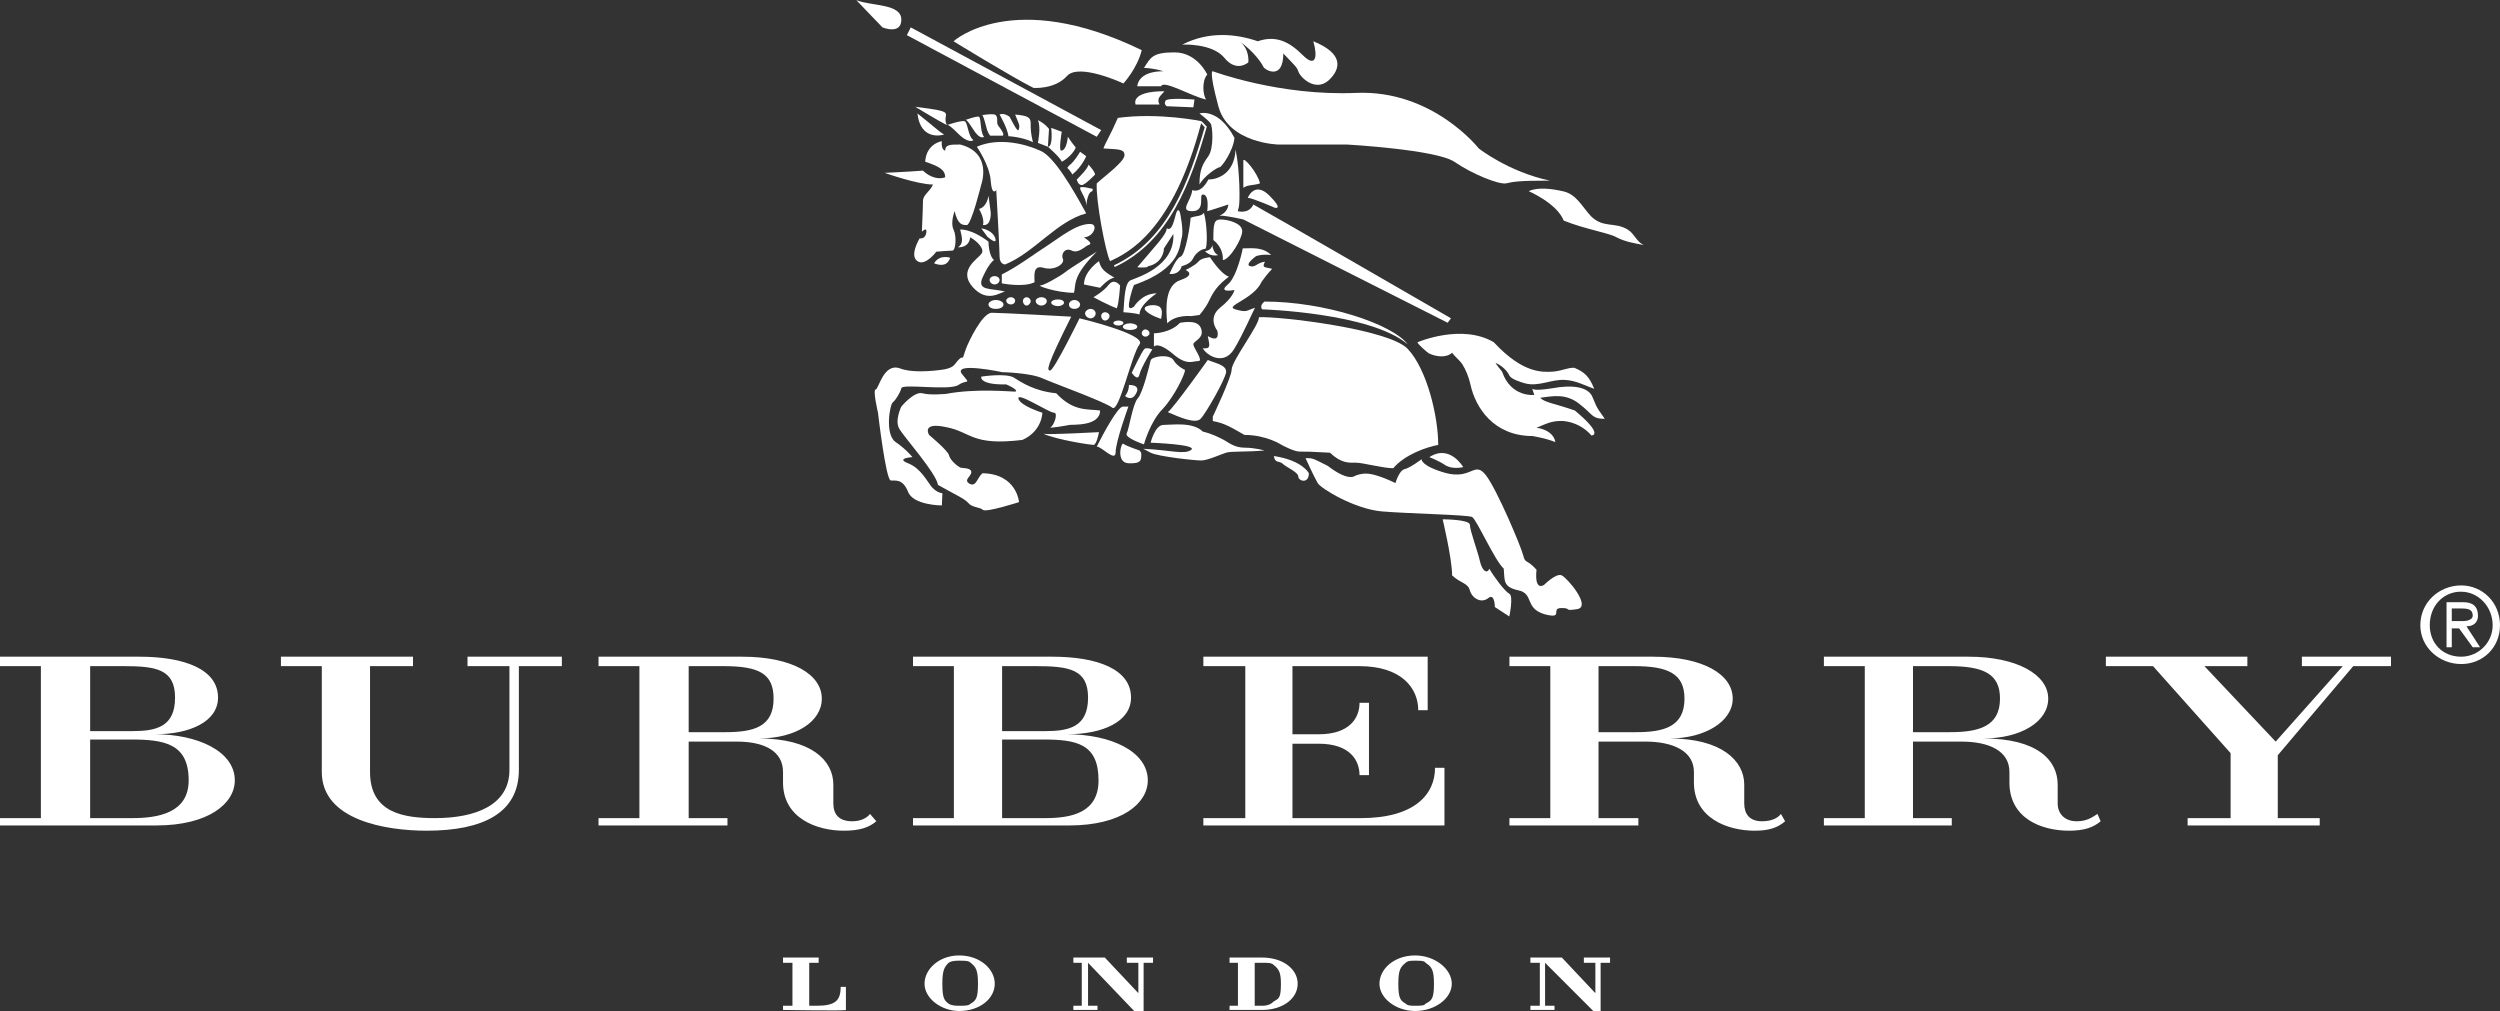 <svg width="2500" height="1011" viewBox="0 0 2500 1011" fill="none" xmlns="http://www.w3.org/2000/svg">
<rect x="0" y="0" width="2500" height="1011" fill="#333333" stroke="none"/>
<path d="M783.019 1009.95V1005.76H792.453V962.779H783.019V957.538H818.658V962.779H809.224V1005.76H816.562C835.43 1005.76 840.671 1000.52 840.671 986.888H845.912V1009.95C845.912 1011 783.019 1009.95 783.019 1009.95ZM959.12 1011C941.304 1011 924.528 998.418 924.528 983.739C924.528 969.068 939.203 955.437 959.12 955.437C980.084 955.437 994.759 969.068 994.759 983.739C994.754 998.414 980.084 1011 959.12 1011ZM970.65 962.779C968.553 960.682 965.409 960.682 959.115 960.682C955.97 960.682 951.782 960.682 948.633 962.779C944.444 966.967 942.343 970.116 942.343 983.743C942.343 998.413 944.44 1000.52 948.633 1003.66C951.782 1005.75 955.97 1005.75 959.115 1005.75C965.409 1005.75 968.549 1005.75 970.65 1003.66C975.891 1000.51 977.987 998.413 977.987 983.743C977.992 970.116 975.891 966.967 970.65 962.779ZM1143.61 962.779V1011H1134.17L1088.05 962.779V1005.76H1097.48V1009.95H1073.37V1005.76H1081.76V962.779H1073.37V957.538H1104.82L1138.36 993.172V962.779H1126.83V957.538H1153.04V962.779H1143.61ZM1415.09 1011C1396.22 1011 1379.46 998.418 1379.46 983.739C1379.46 969.068 1394.13 955.437 1415.09 955.437C1435.01 955.437 1451.78 969.068 1451.78 983.739C1451.78 998.409 1435.01 1011 1415.09 1011ZM1425.58 962.779C1424.52 960.682 1420.34 960.682 1415.09 960.682C1410.91 960.682 1407.76 960.682 1405.67 962.779C1400.42 966.967 1398.33 970.116 1398.33 983.743C1398.33 998.413 1400.42 1000.52 1405.67 1003.66C1407.76 1005.75 1410.91 1005.75 1415.09 1005.75C1420.34 1005.75 1424.52 1005.75 1425.58 1003.66C1431.87 1000.51 1433.97 998.413 1433.97 983.743C1433.97 970.116 1431.87 966.967 1425.58 962.779ZM1600.62 962.779V1011H1593.29L1545.07 962.779V1005.76H1554.51V1009.95H1530.4V1005.76H1539.83V962.779H1530.4V957.538H1561.84L1595.38 993.172V962.779H1583.86V957.538H1610.06V962.779H1600.62ZM1262.05 1009.95H1229.55V1005.76H1237.94V962.779H1229.55V957.538H1262.05C1283.01 957.538 1297.68 969.073 1297.68 983.743C1297.7 998.413 1283.01 1009.95 1262.05 1009.95ZM1273.58 964.875C1271.49 962.779 1268.34 962.779 1262.05 962.779H1254.71V1005.76H1262.05C1268.34 1005.76 1271.48 1003.67 1273.58 1001.57C1278.83 998.423 1280.92 998.423 1280.92 983.752C1280.92 972.208 1278.83 969.068 1273.58 964.875ZM156.18 825.458H0V818.125H40.88V666.133H0V656.699H139.418C184.491 656.699 218.034 669.278 218.034 697.58C218.034 721.689 189.732 734.267 155.141 734.267C197.07 734.267 234.805 751.039 234.805 780.38C234.801 803.45 208.595 825.458 156.18 825.458ZM123.694 666.133H90.151V731.123H132.08C156.189 731.123 175.057 726.93 175.057 697.58C175.052 669.278 156.18 666.133 123.694 666.133ZM131.027 739.508H90.147V818.125H132.075C158.281 818.125 188.675 812.884 188.675 780.38C188.679 743.706 164.57 739.508 131.027 739.508ZM1069.18 825.458H913.003V818.125H953.878V666.133H913.003V656.699H1052.41C1097.48 656.699 1131.03 669.278 1131.03 697.58C1131.03 721.689 1102.73 734.267 1067.09 734.267C1110.06 734.267 1147.79 751.039 1147.79 780.38C1147.8 803.45 1121.59 825.458 1069.18 825.458ZM1035.64 666.133H1002.1V731.123H1045.08C1069.19 731.123 1088.06 726.93 1088.06 697.58C1088.05 669.278 1069.18 666.133 1035.64 666.133ZM1042.98 739.508H1002.1V818.125H1045.07C1071.28 818.125 1098.54 812.884 1098.54 780.38C1098.54 743.706 1076.52 739.508 1042.98 739.508ZM518.868 666.133V769.907C518.868 812.884 483.233 830.699 426.625 830.699C385.749 830.699 321.803 820.216 321.803 771.994V666.124H280.927V656.69H413.003V666.124H370.026V771.994C370.026 812.874 403.564 818.115 435.01 818.115C474.847 818.115 509.439 805.537 509.439 769.893V666.124H467.51V656.69H561.849V666.124L518.868 666.133ZM843.815 830.699C816.562 830.699 783.019 818.125 783.019 782.476V771.994C783.019 751.029 764.151 741.6 736.902 741.6H688.679V818.125H727.463V825.458H598.533V818.125H639.408V666.133H598.533V656.699H742.138C792.453 656.699 821.803 674.519 821.803 698.628C821.803 721.689 795.597 738.465 758.91 738.465C811.321 738.465 833.338 760.482 833.338 784.582V803.45C833.338 813.932 838.579 821.269 852.211 821.269C860.596 821.269 866.881 818.125 870.026 813.932L876.32 821.269C868.968 827.563 859.539 830.699 843.815 830.699ZM723.27 666.133H688.679V732.171H725.367C753.669 732.171 773.59 726.93 773.59 698.628C773.59 673.471 758.905 666.133 723.27 666.133ZM2069.18 830.699C2040.88 830.699 2009.43 818.125 2009.43 782.476V771.994C2009.43 751.029 1989.52 741.6 1961.21 741.6H1912.99V818.125H1951.77V825.458H1823.9V818.125H1864.78V666.133H1823.9V656.699H1968.56C2016.78 656.699 2048.22 674.519 2048.22 698.628C2048.22 721.689 2020.97 738.465 1983.23 738.465C2037.74 738.465 2057.67 760.482 2057.67 784.582V803.45C2057.67 813.932 2065 821.269 2076.53 821.269C2085.97 821.269 2091.21 818.125 2097.5 813.932L2100.64 821.269C2093.29 827.563 2083.86 830.699 2069.18 830.699ZM1948.63 666.133H1913V732.171H1949.69C1977.98 732.171 2000 726.93 2000 698.628C2000 673.471 1983.22 666.133 1948.63 666.133ZM1754.71 830.699C1727.45 830.699 1693.92 818.125 1693.92 782.476V771.994C1693.92 751.029 1672.95 741.6 1645.69 741.6H1598.52V818.125H1638.36V825.458H1509.43V818.125H1550.31V666.133H1509.43V656.699H1653.04C1703.35 656.699 1732.71 674.519 1732.71 698.628C1732.71 721.689 1704.41 738.465 1669.82 738.465C1721.17 738.465 1744.24 760.482 1744.24 784.582V803.45C1744.24 813.932 1749.48 821.269 1762.06 821.269C1771.49 821.269 1777.78 818.125 1780.93 813.932L1785.12 821.269C1777.78 827.563 1769.4 830.699 1754.71 830.699ZM1634.17 666.133H1598.53V732.171H1636.27C1663.53 732.171 1684.49 726.93 1684.49 698.628C1684.48 673.471 1667.71 666.133 1634.17 666.133ZM1203.36 825.458V818.125H1245.29V666.133H1203.36V656.699H1427.67V710.168H1418.24C1418.24 688.146 1401.46 666.142 1359.53 666.142H1292.46V734.277H1318.66C1350.11 734.277 1359.53 717.5 1359.53 702.83H1368.97V775.152H1359.53C1359.53 760.482 1350.11 743.711 1318.66 743.711H1292.46V818.134H1360.59C1415.09 818.134 1435.02 794.025 1435.02 767.815H1444.45V825.467L1203.36 825.458ZM2353.25 666.133L2277.78 755.232V818.125H2319.71V825.458H2187.63V818.125H2230.61V753.135L2153.04 666.133H2105.87V656.699H2247.37V666.133H2204.41L2275.68 741.6L2342.77 666.133H2301.89V656.699H2390.99V666.133H2353.25ZM2461.22 585.42C2439.2 585.42 2420.34 602.201 2420.34 625.253C2420.34 647.274 2439.21 664.037 2461.22 664.037C2483.23 664.037 2500 647.265 2500 625.253C2500 602.196 2482.19 585.42 2461.22 585.42ZM2459.12 591.71H2461.22C2477.99 591.71 2492.66 606.38 2492.66 625.248C2492.66 643.068 2477.99 656.695 2461.22 656.695C2442.34 656.695 2429.77 643.068 2429.77 625.248C2429.77 606.385 2442.35 592.758 2459.12 591.71ZM2446.54 602.196V647.27H2451.78V628.397H2459.11L2472.74 647.27H2480.08L2466.45 626.305C2474.84 626.305 2477.98 621.06 2477.98 615.819C2477.98 606.389 2472.74 602.196 2463.31 602.196H2446.54ZM2451.78 621.055V608.481H2461.21C2468.55 608.481 2472.74 609.529 2472.74 615.814C2472.74 618.963 2468.55 621.055 2463.31 621.055H2451.78ZM953.506 41.265C953.506 41.265 1012.36 -12.6 1141.73 50.149C1137.28 68.472 1123.41 83.459 1123.41 83.459C1123.41 83.459 1078.43 62.364 1066.77 76.243C1054.56 89.567 1033.46 87.899 1033.46 87.899C1012.36 77.356 953.506 41.265 953.506 41.265ZM1137.29 86.24C1137.29 86.24 1137.29 71.244 1163.39 71.244C1152.83 67.913 1143.96 67.913 1143.96 67.913C1150.62 57.915 1151.74 52.367 1174.5 52.367C1197.27 52.367 1207.26 74.575 1207.26 74.575C1201.71 80.687 1202.81 95.12 1206.15 99.56C1191.16 96.229 1163.4 79.574 1161.17 86.24H1137.29ZM1212.8 71.248C1212.8 71.248 1279.43 96.233 1356.04 92.902C1432.67 89.571 1478.75 148.425 1478.75 148.425C1478.75 148.425 1508.18 171.742 1549.82 180.631C1517.07 180.631 1513.73 181.74 1505.96 183.408C1498.18 184.517 1472.08 173.969 1454.32 161.759C1436 149.543 1347.17 144.544 1347.17 144.544H1278.32C1278.32 144.544 1228.34 143.436 1218.36 106.236C1208.36 69.026 1212.8 71.248 1212.8 71.248ZM1528.73 191.179C1528.73 191.179 1557.04 203.394 1563.7 220.603C1585.92 229.483 1608.67 232.818 1616.45 237.258C1624.77 241.693 1634.77 243.366 1643.66 245.029C1636.44 241.693 1634.22 233.363 1627.55 229.478C1614.79 221.707 1603.13 228.369 1590.91 216.154C1582.03 206.72 1576.47 193.941 1562.59 191.174C1552.6 188.956 1538.16 186.734 1528.73 191.179Z" fill="white"/>
<path d="M1159.5 104.559H1135.62C1135.62 104.559 1129.51 91.234 1164.49 91.234C1159.5 96.788 1156.72 98.451 1159.5 104.559ZM1194.47 99.564C1194.47 99.564 1167.83 97.342 1165.6 100.673C1163.38 104.004 1166.71 106.222 1166.71 106.222L1193.37 107.33L1194.47 99.564ZM1199.48 113.443C1199.48 113.443 1218.36 107.33 1234.46 137.873C1233.35 150.638 1221.69 167.293 1219.46 167.293C1217.24 167.293 1203.91 176.177 1199.47 184.503C1199.47 169.511 1202.8 163.958 1208.35 156.187C1213.91 148.416 1212.8 126.762 1210.58 123.431C1208.36 120.109 1199.48 113.443 1199.48 113.443ZM1182.26 44.596C1182.26 44.596 1212.24 42.933 1224.46 57.92C1236.67 72.907 1248.33 62.364 1248.33 62.364C1248.33 62.364 1250 49.04 1239.45 41.265C1254.45 51.817 1262.22 64.032 1263.33 66.799C1264.99 70.135 1283.31 80.678 1283.31 53.48C1294.98 65.695 1296.64 66.799 1298.31 71.239C1299.41 76.238 1314.41 92.339 1328.29 80.678C1341.62 68.463 1343.28 53.471 1313.3 41.255C1317.74 56.247 1316.08 68.463 1302.75 55.134C1288.87 41.255 1275.54 35.143 1257.78 41.255C1236.67 34.048 1209.47 30.717 1182.26 44.596Z" fill="white"/>
<path d="M1192.25 190.065C1192.25 190.065 1200.58 194.509 1208.35 179.518C1217.24 179.518 1234.46 173.964 1235.56 149.534C1240 170.624 1240 202.276 1238.9 206.715L1237.78 211.155C1237.78 211.155 1248.89 214.486 1253.33 204.493C1265.54 211.155 1450.99 318.316 1450.99 318.316L1447.66 322.755L1243.34 219.485C1243.34 219.485 1227.24 215.6 1219.46 215.6C1228.34 212.269 1228.34 204.493 1228.34 204.493C1228.34 204.493 1208.35 211.155 1207.25 211.155C1208.35 201.158 1207.25 194.5 1202.8 194.5C1198.36 194.5 1206.14 211.155 1192.25 211.155C1178.93 211.165 1191.14 201.171 1192.25 190.065Z" fill="white"/>
<path d="M1243.34 187.847V160.64C1243.34 156.196 1257.78 172.856 1259.99 183.403C1253.33 185.625 1247.78 184.512 1243.34 187.847ZM1247.78 197.836C1247.78 197.836 1254.44 180.631 1269.43 195.614C1283.87 210.051 1274.98 207.829 1274.98 207.829C1274.98 207.829 1252.22 197.836 1247.78 197.836ZM910.757 27.386L906.867 35.157L1096.75 136.764L1101.2 130.098L910.757 27.386ZM856.343 0.179L882.441 27.386C882.441 27.386 901.323 35.157 901.323 19.611C901.323 3.51 871.889 6.287 856.343 0.179ZM944.072 134.542C944.072 134.542 920.755 142.313 917.419 113.447C932.965 125.663 938.514 131.211 944.072 134.542ZM915.197 106.781C915.197 106.781 939.073 121.223 946.844 125.108C940.736 112.334 960.172 112.334 915.197 106.781ZM941.845 141.204C941.845 141.204 926.299 143.426 925.195 161.749C938.514 166.189 945.185 169.52 945.185 177.295C935.188 180.626 926.303 173.955 922.968 170.624C909.089 171.733 884.659 172.851 884.659 172.851C884.659 172.851 917.414 184.512 932.965 184.512C929.63 192.287 922.968 194.509 922.968 201.167C922.968 207.834 921.859 231.705 921.859 231.705C921.859 231.705 927.412 226.152 926.303 232.814C925.199 239.476 919.641 238.362 919.641 238.362C919.641 238.362 909.089 255.576 917.414 261.134C925.19 266.678 936.296 251.696 936.296 251.696C936.296 251.696 949.066 250.587 952.397 250.587C955.728 250.587 956.841 236.149 953.506 229.487C950.175 222.825 954.615 211.165 954.615 211.165C957.946 225.043 962.385 225.043 966.83 225.043C971.274 225.043 981.267 184.512 981.267 184.512C981.267 184.512 992.923 152.865 960.172 144.535C950.175 144.535 945.176 144.535 945.176 150.647C940.736 149.539 941.845 141.204 941.845 141.204ZM950.179 257.803C950.179 257.803 939.627 253.918 934.074 263.356C942.958 266.687 947.957 264.465 950.179 257.803Z" fill="white"/>
<path d="M957.95 247.256C957.95 247.256 969.061 248.369 970.165 237.263C977.936 241.698 985.157 249.474 981.272 253.913C977.941 258.912 957.955 270.014 972.392 286.674C987.384 303.888 1000.71 291.672 1005.14 291.672C991.824 287.787 975.723 291.672 982.935 276.681C989.597 262.238 994.042 260.021 994.042 260.021C988.493 255.581 988.493 241.693 988.493 241.693C988.493 241.693 973.496 229.478 960.177 229.478C962.39 238.372 963.499 243.92 957.95 247.256ZM988.488 195.618C988.488 195.618 987.38 206.725 979.05 208.942C985.162 219.49 982.935 225.043 982.935 225.043C991.819 226.147 990.706 212.273 990.706 212.273L988.488 195.618Z" fill="white"/>
<path d="M976.832 146.757C976.832 146.757 989.597 165.085 990.711 180.631C991.819 196.732 996.264 190.065 996.264 190.065C996.264 190.065 999.595 248.369 999.595 256.695C999.595 264.47 1005.14 264.47 1005.14 264.47C1034.01 252.809 1056.78 221.162 1086.21 213.387C1072.88 188.956 1054 156.201 1040.12 150.643C1026.8 144.535 999.59 136.764 976.832 146.757ZM973.496 140.095C973.496 140.095 969.061 144.535 957.95 133.433C946.844 122.327 946.844 125.104 946.844 125.104C946.844 125.104 961.281 120.109 964.607 121.218C967.943 122.327 967.943 136.764 973.496 140.095ZM984.044 136.764C984.044 136.764 980.158 140.65 972.942 128.989C965.162 116.774 965.162 120.109 965.162 120.109C965.162 120.109 976.827 115.665 979.04 116.774C981.267 118.442 980.158 132.879 984.044 136.764ZM1032.9 142.318C1030.68 132.32 1030.68 129.553 1030.68 123.44C1030.68 117.333 1027.91 115.665 1015.14 114.556C1017.91 121.782 1020.13 125.113 1019.02 128.435C1018.47 132.32 1016.79 130.657 1009.58 116.774C1003.48 112.334 999.585 114.547 999.585 114.547C999.585 114.547 1007.36 127.871 1008.47 136.201C1018.47 136.764 1029.57 140.095 1032.9 142.318ZM981.826 115.111H982.381C981.826 114.556 981.826 115.111 981.826 115.111ZM1002.37 131.77C1001.26 128.994 998.481 126.771 997.372 123.999C996.818 120.668 997.927 117.337 995.709 115.115C994.046 113.457 985.157 114.561 982.385 115.115C982.94 115.67 984.048 118.446 986.271 126.776C986.825 129.557 987.934 132.888 990.156 135.66H1002.93C1003.48 134.542 1003.48 133.433 1002.37 131.77ZM1001.81 274.463C1018.47 266.133 1033.46 254.472 1049.01 244.479C1060.11 237.263 1076.21 223.934 1090.09 223.934C1098.98 223.934 1093.42 237.258 1083.98 237.258C1090.09 241.693 1092.31 243.92 1088.42 245.029C1085.09 246.133 1078.43 253.909 1071.77 250.578C1065.1 247.247 1060.66 253.909 1062.88 258.907C1065.11 263.352 1055.11 271.123 1043.45 267.792C1032.35 264.461 1034.57 276.676 1034.57 282.229C1023.47 287.782 1001.81 283.338 1001.81 283.338V274.463ZM999.59 280.012C999.59 282.234 997.368 284.451 994.591 284.451C991.815 284.451 989.597 282.224 989.597 280.012C989.597 277.789 991.824 276.126 994.591 276.126C997.372 276.126 999.59 277.794 999.59 280.012ZM1096.75 251.696C1096.75 251.696 1070.66 267.796 1065.11 272.241C1059.56 276.685 1043.46 285.56 1040.13 285.56C1036.79 285.56 1056.23 292.786 1073.99 292.786C1076.22 284.456 1071.77 276.685 1096.75 251.696ZM1098.98 261.139C1098.98 261.139 1083.99 271.132 1083.99 284.456L1100.09 287.787C1100.09 287.787 1108.97 277.789 1114.53 277.789C1105.64 272.241 1101.2 270.019 1098.98 261.139ZM1093.43 297.221C1093.43 297.221 1103.42 291.677 1108.97 284.456C1114.53 277.789 1120.08 285.56 1120.08 285.56C1120.08 285.56 1118.98 303.892 1116.75 308.332C1107.86 304.992 1093.43 297.221 1093.43 297.221ZM1037.9 142.872C1037.9 142.872 1041.23 127.326 1037.9 120.109C1045.67 123.995 1049.01 128.989 1049.01 128.989L1047.9 146.753L1037.9 142.872Z" fill="white"/>
<path d="M1047.9 146.757C1047.9 146.757 1060.66 157.859 1061.78 161.754C1069.55 157.868 1075.65 149.539 1075.65 147.312C1071.77 142.867 1067.88 136.764 1067.88 136.764C1066.77 146.757 1064 150.643 1061.22 150.643C1058.44 150.643 1061.77 131.766 1061.77 131.766C1057.33 130.098 1051.22 127.88 1051.22 127.88C1051.22 127.88 1053.45 146.757 1047.9 146.757ZM1067.33 167.857C1067.33 167.857 1071.21 171.742 1072.33 174.519C1082.32 166.194 1086.21 156.196 1086.21 156.196L1080.1 151.756C1080.1 151.756 1073.99 162.304 1068.99 165.635L1067.33 167.857ZM1076.77 179.518C1076.77 179.518 1088.43 168.411 1088.43 164.526C1095.09 171.742 1095.09 174.519 1095.09 174.519C1095.09 174.519 1085.1 185.076 1081.77 185.076C1077.88 185.071 1076.77 179.518 1076.77 179.518ZM1180.04 212.832C1180.04 212.832 1177.82 204.503 1175.04 217.277C1171.71 230.042 1169.49 229.492 1166.71 228.379C1166.71 234.491 1155.06 246.142 1137.29 267.247C1137.29 267.247 1141.73 267.801 1146.73 267.247C1147.28 266.692 1147.84 266.692 1148.39 266.138C1161.16 263.361 1163.93 252.818 1163.93 248.379C1167.15 243.611 1170.3 238.796 1173.37 233.936C1175.03 266.138 1137.84 277.249 1131.17 280.025C1124.51 282.248 1124.51 298.348 1123.4 312.227C1123.4 312.227 1133.95 312.781 1139.51 314.449C1139.51 304.456 1156.71 293.35 1156.71 293.35C1141.72 293.35 1133.95 306.674 1133.95 306.674C1133.95 306.674 1129.5 310.005 1128.95 306.674C1128.4 303.897 1130.61 293.349 1133.95 285.024C1182.25 268.365 1179.47 244.493 1181.7 237.827C1183.93 231.155 1180.04 212.832 1180.04 212.832Z" fill="white"/>
<path d="M1169.49 273.904C1169.49 273.904 1176.15 257.799 1180.59 256.695C1185.59 255.031 1190.59 222.821 1190.59 217.827C1195.59 215.604 1201.14 216.723 1203.91 212.833C1207.25 223.939 1207.8 248.924 1205.02 248.924C1201.69 248.924 1195.59 252.809 1192.81 258.917C1190.03 264.47 1181.71 266.133 1181.71 266.133C1181.71 266.133 1180.04 275.017 1169.49 273.904ZM1185.59 270.019C1185.59 270.019 1195.03 265.579 1198.36 261.689C1201.14 257.803 1210.02 257.254 1210.02 257.254C1210.02 257.254 1220.57 273.904 1228.89 276.685C1217.79 285.015 1213.35 291.677 1209.46 300.002C1205.58 308.332 1199.46 314.994 1199.46 314.994L1191.13 316.103C1191.13 316.103 1175.59 314.44 1167.26 323.319C1165.6 307.773 1165.04 285.01 1180.58 280.012C1196.7 274.463 1185.59 270.019 1185.59 270.019ZM1222.79 260.026C1222.79 260.026 1224.45 248.924 1213.35 240.035C1213.35 223.934 1213.91 219.49 1220.57 219.49C1227.24 219.49 1242.22 222.821 1242.22 231.151C1242.23 238.926 1229.45 260.026 1222.79 260.026ZM1212.24 245.034C1212.24 245.034 1213.35 253.913 1218.36 255.027C1210.03 257.254 1205.03 251.141 1205.03 251.141C1205.03 251.141 1211.69 250.587 1212.24 245.034Z" fill="white"/>
<path d="M1242.78 248.365C1242.78 248.365 1237.23 277.23 1227.23 285.01C1217.8 293.336 1234.45 290.004 1234.45 290.004C1234.45 290.004 1233.34 297.221 1220.01 307.768C1207.24 318.32 1217.23 330.536 1217.23 330.536C1217.23 330.536 1221.12 343.86 1207.8 336.084C1210.02 346.632 1210.58 348.849 1202.8 348.299C1207.25 356.07 1223.9 365.504 1233.9 349.404C1243.34 333.857 1252.22 312.762 1255 307.764C1246.11 310.54 1247.23 312.758 1235.56 309.422C1223.35 306.091 1253.89 299.424 1261.66 281.661C1268.88 271.663 1272.21 268.896 1272.21 268.896C1264.43 266.669 1261.66 268.341 1264.99 261.675C1256.66 262.788 1255.56 267.787 1250 266.119C1244.45 264.461 1256.11 256.121 1256.11 256.121C1256.11 256.121 1261.66 253.895 1271.11 255.013C1262.78 246.683 1251.12 248.351 1244.45 248.351H1242.78V248.365ZM1153.94 333.317C1153.94 333.317 1170.04 333.317 1180.04 322.765C1193.36 320.543 1200.58 322.765 1201.69 331.095C1202.8 338.865 1193.36 341.088 1193.36 344.419C1193.36 347.75 1203.91 361.069 1198.36 361.069C1192.25 361.069 1186.7 366.068 1172.26 353.298C1157.27 341.083 1153.93 346.636 1153.93 346.636L1153.94 333.317ZM1185.04 369.963C1185.04 369.963 1177.27 366.632 1173.38 359.97C1169.49 353.857 1151.73 356.084 1150.61 360.524C1149.5 365.518 1142.84 392.725 1137.84 398.278C1132.84 403.277 1128.96 429.371 1126.74 433.256C1123.96 437.696 1143.95 444.358 1143.95 444.358C1143.95 444.358 1150.06 421.595 1162.83 408.826C1175.04 395.497 1185.04 373.848 1185.04 369.963ZM1161.16 318.879C1161.16 318.879 1150.06 315.548 1145.61 310.55C1141.17 305.555 1153.94 303.888 1158.38 306.11C1163.38 308.332 1161.71 314.44 1161.16 318.879ZM1152.28 349.417C1152.28 349.417 1141.17 367.181 1139.51 374.402C1137.84 382.173 1131.74 372.739 1131.74 372.739C1131.74 372.739 1142.29 350.531 1144.5 348.863C1146.73 347.195 1152.28 349.417 1152.28 349.417ZM1128.96 384.95C1128.96 384.95 1141.17 384.4 1136.18 393.28C1131.74 402.164 1125.07 396.061 1125.07 396.061C1125.07 396.061 1128.96 391.612 1128.96 384.95ZM1128.4 406.604C1128.4 406.604 1115.64 441.581 1115.64 452.129C1115.64 462.676 1101.76 446.58 1096.76 446.58C1103.42 433.256 1117.86 406.604 1122.86 406.604H1128.4ZM1139.51 450.466C1139.51 450.466 1126.19 446.021 1123.41 443.804C1121.18 441.577 1115.63 462.681 1128.4 463.235C1141.17 463.79 1141.72 460.454 1141.17 452.679L1139.51 450.466ZM1207.8 359.97C1207.8 359.97 1173.38 408.271 1167.83 412.161C1178.38 416.597 1195.04 424.372 1200.58 418.824C1205.58 413.825 1225.01 379.956 1226.12 372.185C1226.68 364.964 1215.57 363.296 1207.8 359.97ZM1150.61 442.695C1150.61 442.695 1155.06 424.926 1163.38 424.926C1171.7 424.926 1192.8 421.595 1202.8 431.598C1212.23 433.82 1218.35 437.142 1223.89 439.928C1228.89 442.704 1234.45 447.698 1244.99 447.698C1254.99 447.698 1264.42 450.475 1264.42 450.475C1246.1 452.138 1231.12 451.029 1226.11 452.697C1220.56 454.36 1207.78 460.473 1201.13 460.473C1194.47 460.473 1158.37 456.587 1150.6 452.697L1143.39 448.812C1169.49 449.921 1184.47 454.924 1191.13 449.921C1198.36 444.358 1150.61 442.695 1150.61 442.695ZM1098.98 432.148C1098.98 432.148 1049.01 434.924 1043.46 433.806C1057.34 439.918 1090.65 444.912 1093.43 444.912C1096.75 444.917 1098.98 432.148 1098.98 432.148ZM981.267 228.374C981.267 228.374 991.819 229.483 995.146 237.808C997.922 246.138 987.375 236.704 987.375 236.704L981.267 228.374ZM1092.87 188.956C1092.87 188.956 1080.65 185.625 1080.1 187.848C1079.54 190.07 1086.21 198.395 1086.21 204.503C1086.21 210.61 1086.21 192.287 1092.32 191.179L1092.87 188.956Z" fill="white"/>
<path d="M1071.22 316.662C1071.22 316.662 1001.82 312.772 991.819 312.772C982.381 312.772 968.502 341.638 965.721 349.413L962.944 357.743C961.281 356.639 958.505 359.406 955.174 363.855C952.392 368.295 944.067 369.399 944.067 369.399C944.067 369.399 915.197 374.398 899.651 368.295C883.545 362.746 878.551 389.39 875.775 389.39C872.444 389.39 877.997 412.707 877.997 412.707C877.997 412.707 885.777 479.891 890.766 480.445C895.206 480.999 902.427 478.223 907.976 491.556C912.975 505.434 941.845 505.434 941.845 505.434L942.404 493.219C942.404 493.219 937.405 493.219 931.852 487.112C926.853 480.999 920.75 468.225 907.976 463.236C895.206 458.237 912.42 457.123 912.42 457.123C912.42 457.123 906.867 449.907 895.765 442.131C884.659 434.915 889.658 404.377 892.989 402.155C895.765 399.932 900.205 392.716 901.318 388.276C901.868 383.277 949.066 391.053 958.5 384.941C967.384 378.833 971.27 385.5 961.831 373.839C952.951 361.624 1002.36 372.18 1002.36 372.18C1002.36 372.18 1030.12 372.73 1042.34 378.288C1055.11 383.841 1105.63 402.164 1112.3 407.713C1118.97 413.261 1131.74 354.412 1139.51 344.419C1147.28 334.421 1079.54 318.321 1079.54 318.321C1079.54 318.321 1054.01 370.512 1050.12 370.512C1046.78 370.517 1045.67 367.736 1071.22 316.662Z" fill="white"/>
<path d="M1042.34 412.711C1042.34 412.711 1020.69 406.049 1018.47 398.833C1016.25 391.062 1049.01 412.711 1054 412.711C1058.44 412.711 1054 425.486 1050.67 427.153C1047.9 428.812 1066.77 425.49 1069.55 424.926C1072.33 424.372 1100.09 426.59 1100.09 410.494C1086.77 408.826 1073.44 411.602 1056.23 393.28C1034.01 391.057 1021.24 382.173 1014.03 377.733C1006.25 372.735 981.267 376.625 981.267 376.625C981.267 376.625 978.491 384.95 1006.25 384.4C1015.14 388.285 1018.47 391.616 1014.58 391.616C1010.7 391.616 975.714 388.285 946.289 393.839C946.289 393.839 930.189 395.502 922.413 393.284C914.083 391.062 901.318 406.608 901.318 406.608C901.318 406.608 894.097 421.046 899.655 429.371C904.649 437.701 936.301 473.238 937.964 484.894C952.402 493.224 965.167 498.772 968.507 503.221C972.392 507.656 980.163 507.107 982.944 509.883C986.275 512.66 1019.04 502.113 1019.04 502.113C1019.04 502.113 1016.81 473.797 982.39 473.242C976.841 478.237 976.282 487.121 969.62 483.794C962.958 479.904 971.288 476.573 971.288 472.129C971.288 467.694 962.958 468.243 960.736 467.694C958.509 467.135 950.184 460.473 949.075 455.479C948.521 451.034 929.089 434.933 929.089 434.933C929.089 434.933 920.759 421.609 946.294 427.163C971.833 432.162 971.279 446.04 1022.36 439.932C1042.34 431.034 1042.34 412.711 1042.34 412.711ZM1212.8 416.597C1212.8 416.597 1231.67 377.179 1231.67 369.404C1231.67 361.074 1259.99 323.883 1258.88 317.212C1278.32 316.107 1388.81 328.872 1407.68 348.858C1427.11 369.399 1438.22 416.597 1438.22 444.912C1426 447.139 1404.35 454.91 1393.25 468.23C1383.25 468.23 1362.71 462.686 1356.05 462.686C1349.39 462.686 1341.61 463.794 1329.95 452.688C1311.07 451.584 1305.53 451.584 1299.41 451.584C1293.86 451.584 1281.65 444.917 1281.65 444.917C1281.65 444.917 1266.66 434.92 1244.45 434.92C1231.68 427.703 1225.02 423.259 1212.8 421.041V416.597H1212.8Z" fill="white"/>
<path d="M1262.21 309.332C1262.21 309.332 1370.48 312.663 1407.69 344.31C1392.14 323.765 1324.4 301.557 1264.44 301.557C1258.88 305.992 1262.21 309.332 1262.21 309.332ZM1305.52 458.128C1305.52 458.128 1314.4 477.559 1317.73 483.113C1321.07 488.666 1354.93 509.211 1382.14 511.433C1408.79 513.655 1467.65 514.764 1472.08 516.982C1476.53 519.209 1494.85 560.844 1503.74 568.615C1504.85 580.276 1502.63 586.947 1518.17 590.268C1534.27 593.599 1524.28 608.028 1544.27 614.145C1564.82 619.693 1549.82 608.032 1561.48 608.032C1572.59 608.032 1562.59 611.368 1577.03 609.141C1592.02 606.919 1567.03 577.494 1561.48 575.272C1555.93 573.045 1544.27 584.706 1544.27 584.706C1544.27 584.706 1534.27 592.477 1536.5 569.714C1526.5 558.608 1525.39 564.166 1523.18 555.277C1520.96 546.392 1497.08 489.761 1485.98 475.323C1474.32 460.331 1472.1 479.763 1446.01 473.096C1420.47 465.88 1421.58 459.218 1421.58 459.218C1421.58 459.218 1409.92 468.102 1404.37 469.211C1398.82 470.874 1395.49 483.089 1395.49 483.089C1395.49 483.089 1382.17 476.427 1371.61 474.21C1361.62 471.988 1353.85 476.437 1353.85 476.437C1353.85 476.437 1347.18 480.872 1327.75 465.88C1312.18 458.128 1313.29 458.128 1305.52 458.128Z" fill="white"/>
<path d="M1429.34 457.128C1429.34 457.128 1438.22 460.459 1444.89 464.898C1452.1 469.893 1463.21 467.125 1463.21 467.125C1463.21 467.125 1449.89 443.804 1429.34 457.128ZM1442.66 519.317C1442.66 519.317 1452.1 558.74 1452.1 575.39C1460.98 583.72 1467.65 582.611 1469.86 590.386C1472.08 598.162 1480.97 603.706 1488.19 598.162C1494.85 592.609 1494.85 607.041 1494.85 607.041L1509.29 616.475C1509.29 616.475 1513.73 595.93 1509.29 593.708C1504.85 591.481 1493.74 576.499 1489.31 568.723C1487.08 574.277 1482.08 570.95 1479.87 560.953C1477.65 550.955 1469.87 530.414 1469.87 524.861C1469.87 519.313 1442.66 519.317 1442.66 519.317ZM1308.85 473.233C1308.85 473.233 1302.74 460.463 1273.87 456.019C1274.98 463.799 1279.42 460.463 1282.75 463.799C1286.08 467.13 1298.3 472.124 1298.3 476.564C1298.3 481.004 1308.85 484.335 1308.85 473.233ZM1417.68 342.201C1416.01 342.755 1427.67 352.748 1428.78 353.303C1435.45 356.634 1445.99 358.302 1452.1 352.748C1454.88 356.634 1459.32 359.974 1462.1 363.86C1465.99 369.967 1468.77 377.179 1470.43 384.405C1475.43 407.722 1493.75 436.038 1532.62 436.038C1544.83 438.26 1551.5 440.473 1555.38 442.145C1554.27 434.929 1547.61 429.375 1536.51 427.708C1547.61 423.263 1552.05 420.487 1563.71 421.041C1574.47 422.145 1584.4 427.31 1591.47 435.483C1591.47 435.483 1604.8 435.483 1574.82 410.498C1555.94 403.836 1543.17 402.168 1540.39 397.724C1553.16 396.065 1565.93 393.284 1579.26 403.836C1593.14 414.384 1591.47 418.828 1604.8 418.828C1594.24 404.391 1596.47 405.504 1592.03 396.061C1587.59 387.177 1573.15 384.405 1552.05 388.29C1531.51 391.621 1532.07 388.29 1532.07 388.29L1534.29 394.952C1534.29 394.952 1510.97 397.729 1502.09 371.635C1496.54 364.968 1495.42 362.751 1495.42 362.751C1505.42 367.191 1509.3 374.966 1509.3 375.52C1511.52 379.406 1520.96 382.182 1524.85 383.291C1538.72 387.177 1551.5 378.851 1565.37 379.96C1575.93 380.515 1584.81 385.509 1594.24 388.84C1589.25 376.625 1584.81 372.189 1574.26 367.745C1566.48 367.745 1563.7 370.522 1553.16 371.63C1542.6 372.189 1523.17 373.853 1493.75 342.206C1461.54 323.319 1417.68 342.201 1417.68 342.201ZM1003.48 304.447C1003.48 307.223 1000.14 308.886 995.705 308.886C991.819 308.886 988.488 307.223 988.488 304.447C988.488 302.22 991.819 300.002 995.705 300.002C1000.15 299.997 1003.48 302.22 1003.48 304.447ZM1015.14 300.556C1015.14 302.779 1013.47 304.442 1010.69 304.442C1008.47 304.442 1006.25 302.779 1006.25 300.556C1006.25 298.893 1008.47 297.221 1010.69 297.221C1013.47 297.221 1015.14 298.893 1015.14 300.556ZM1030.68 301.106C1030.68 303.333 1028.46 305.551 1026.8 305.551C1024.57 305.551 1022.91 303.328 1022.91 301.106C1022.91 298.884 1024.57 297.221 1026.8 297.221C1028.46 297.221 1030.68 298.893 1030.68 301.106ZM1046.78 301.106C1046.78 303.333 1044.56 305.551 1041.23 305.551C1038.45 305.551 1035.69 303.328 1035.69 301.106C1035.69 298.884 1038.46 297.221 1041.23 297.221C1044.57 297.221 1046.78 298.893 1046.78 301.106ZM1064 302.779C1064 304.442 1061.22 306.11 1057.88 306.11C1054.55 306.11 1051.22 304.451 1051.22 302.779C1051.22 300.557 1054.55 299.443 1057.88 299.443C1061.22 299.443 1064 300.557 1064 302.779ZM1080.1 304.447C1080.1 307.223 1077.32 308.886 1074.55 308.886C1071.22 308.886 1069 307.223 1069 304.447C1069 302.22 1071.22 300.002 1074.55 300.002C1077.33 299.997 1080.1 302.22 1080.1 304.447ZM1095.64 313.326C1095.64 316.107 1093.42 318.325 1090.65 318.325C1087.87 318.325 1085.1 316.103 1085.1 313.326C1085.1 311.104 1087.88 308.891 1090.65 308.891C1093.43 308.886 1095.64 311.104 1095.64 313.326ZM1109.53 316.103C1109.53 318.325 1107.3 320.547 1105.09 320.547C1102.87 320.547 1101.2 318.32 1101.2 316.103C1101.2 313.876 1102.87 312.217 1105.09 312.217C1107.31 312.217 1109.53 313.881 1109.53 316.103ZM1123.41 322.765C1123.41 324.428 1121.18 325.541 1118.41 325.541C1115.63 325.541 1113.41 324.437 1113.41 322.765C1113.41 321.656 1115.64 320.543 1118.41 320.543C1121.17 320.543 1123.41 321.656 1123.41 322.765ZM1122.85 326.65C1122.85 328.872 1126.18 329.981 1130.07 329.981C1133.95 329.981 1137.28 328.872 1137.28 326.65C1137.28 324.987 1133.95 323.319 1130.07 323.319C1126.18 323.319 1122.85 324.982 1122.85 326.65ZM1149.5 333.317C1149.5 334.98 1147.28 336.652 1145.62 336.652C1143.4 336.652 1141.73 334.989 1141.73 333.317C1141.73 331.095 1143.4 329.431 1145.62 329.431C1147.28 329.427 1149.5 331.095 1149.5 333.317ZM1201.69 121.218C1201.69 121.218 1159.49 112.334 1117.85 117.887C1111.19 133.433 1105.64 142.313 1103.41 148.425C1116.73 149.539 1124.51 148.425 1124.51 155.087C1124.51 161.754 1104.52 176.187 1096.75 183.403C1095.64 200.063 1105.63 252.804 1110.08 261.144C1128.29 252.865 1172.83 230.857 1201.17 123.161C1201.36 123.473 1201.6 123.818 1201.88 124.172C1202.59 125.043 1203.58 126.082 1204.71 127.219C1196.92 154.02 1187.78 182.192 1173.86 206.827C1159.88 231.542 1141.08 252.697 1113.95 265.327L1114.74 267.032C1142.28 254.216 1161.35 232.772 1175.5 207.74C1189.6 182.797 1198.81 154.281 1206.67 127.205L1206.82 126.673L1206.42 126.282C1205.35 125.233 1204.32 124.137 1203.34 122.998C1202.86 122.406 1202.46 122.22 1202.5 122.14L1201.6 121.535C1201.64 121.432 1201.67 121.326 1201.69 121.218Z" fill="white"/>
</svg>
